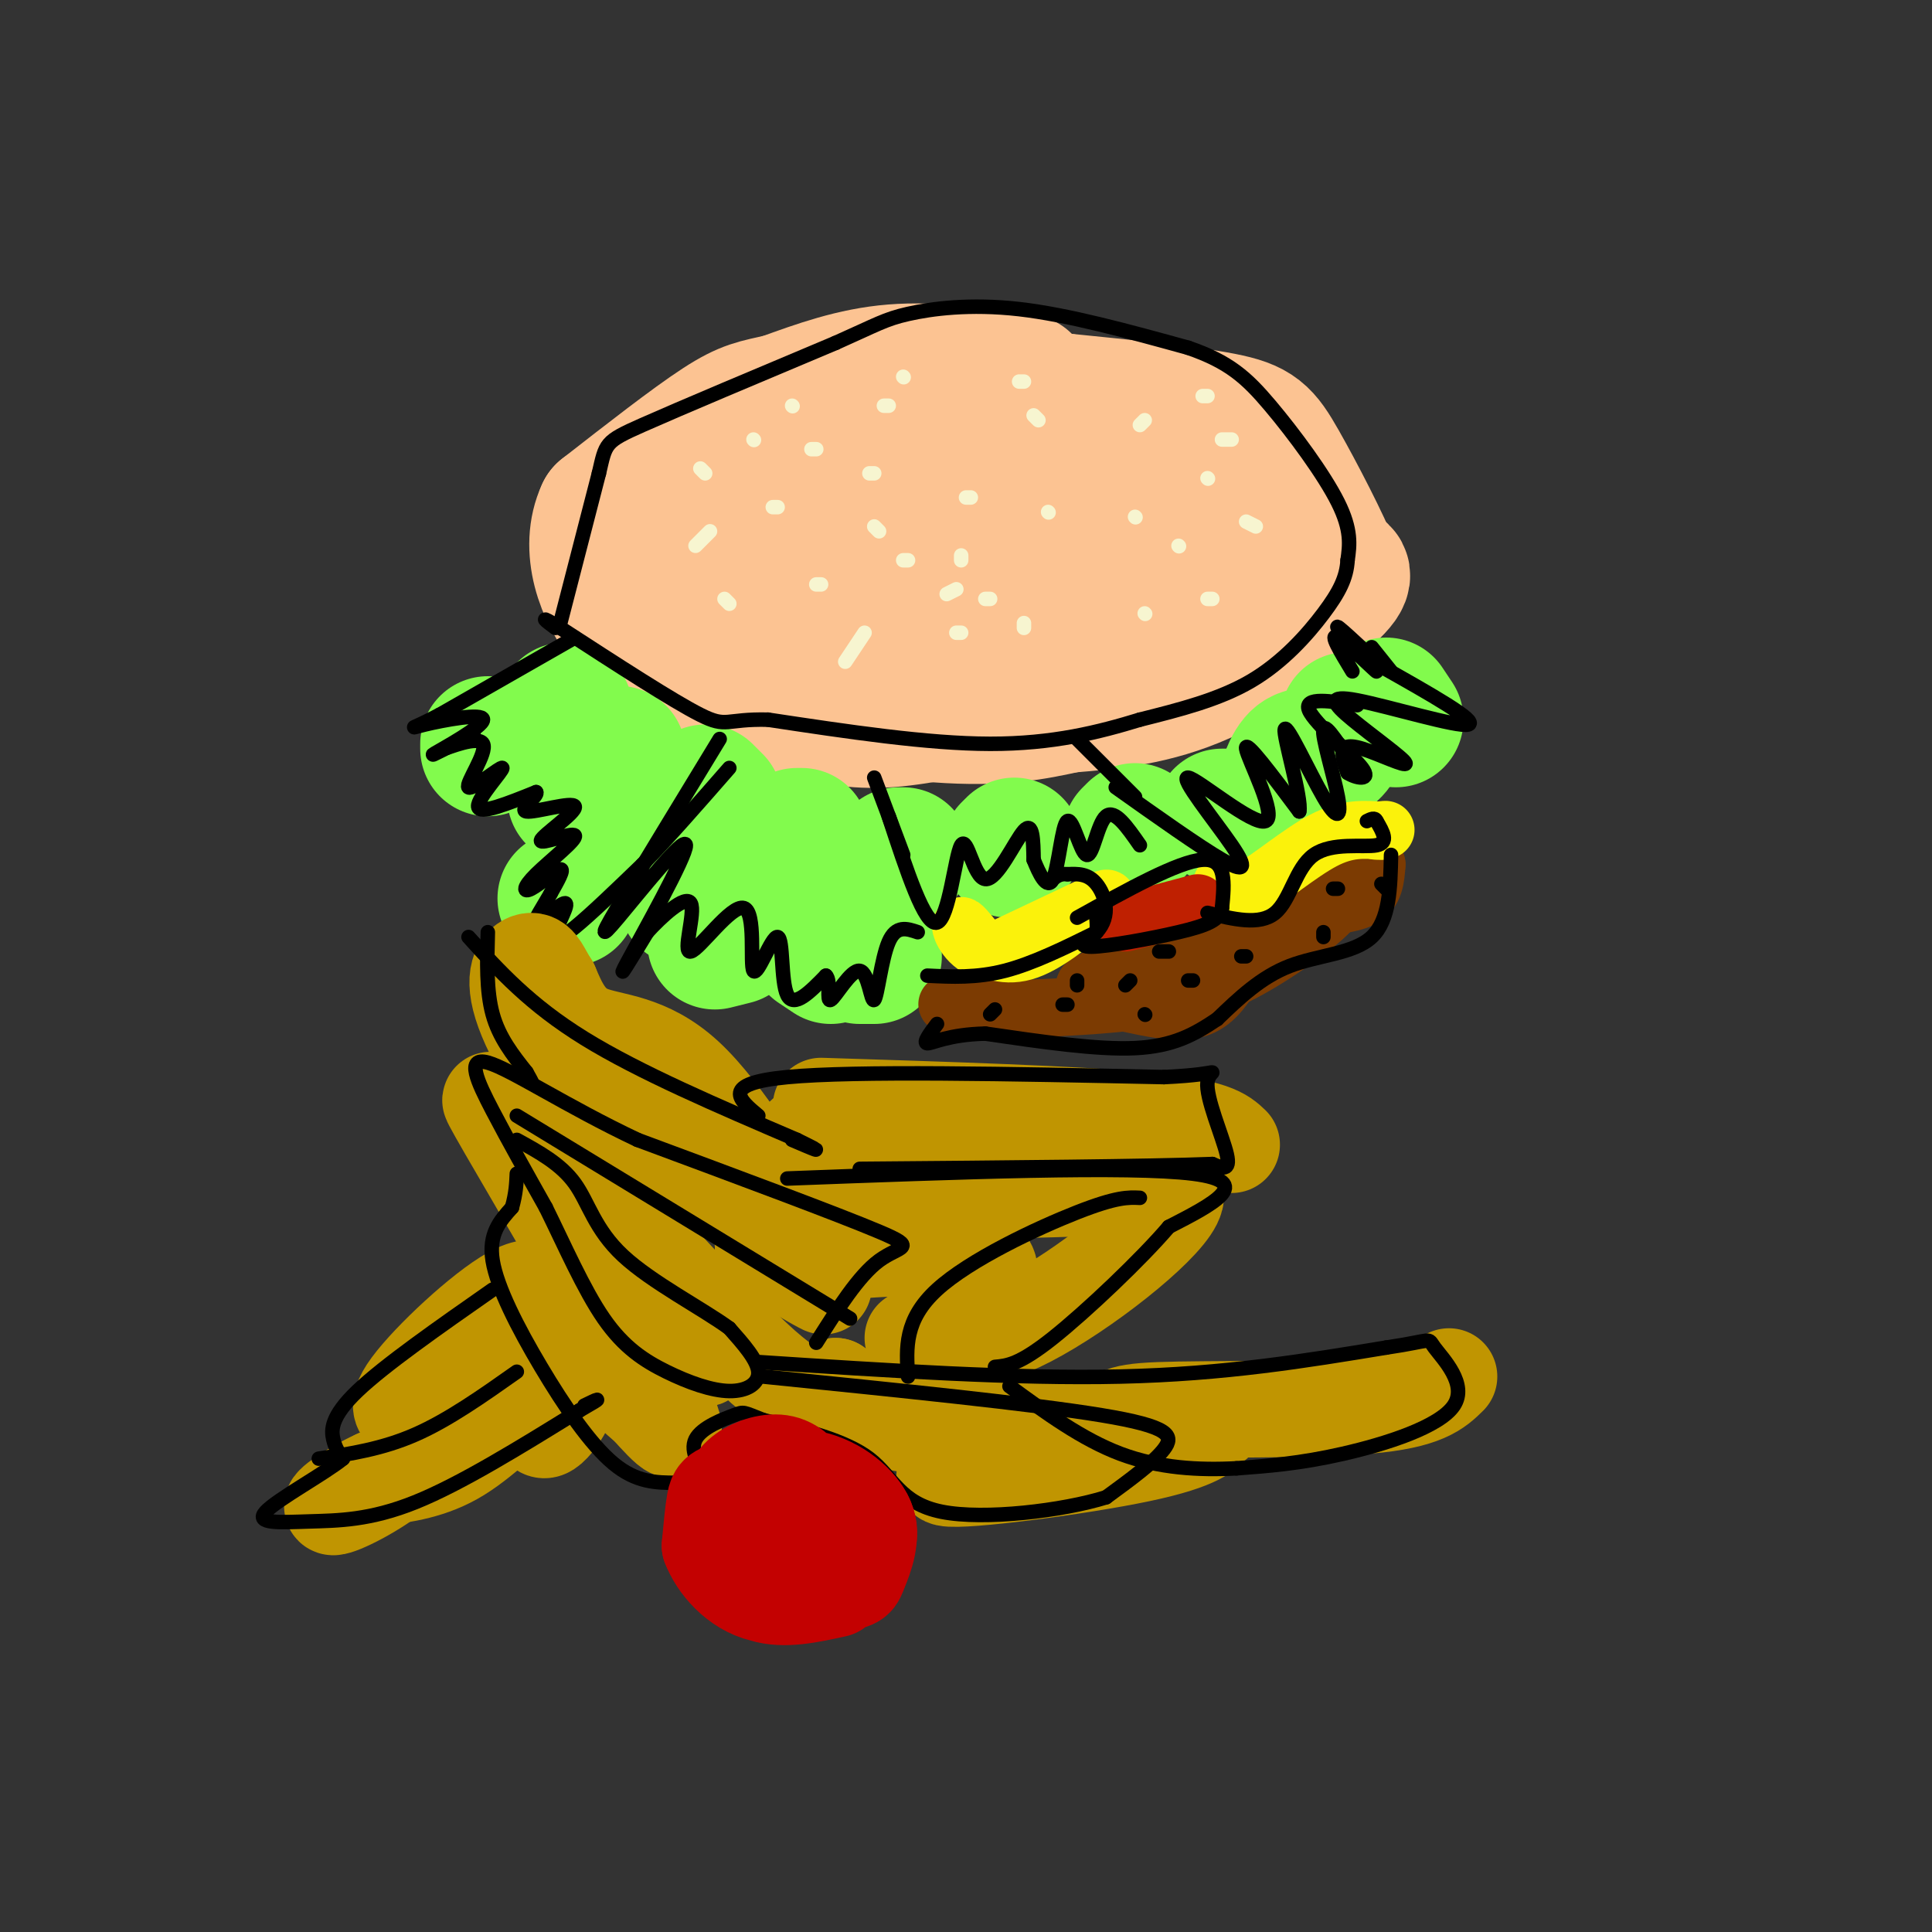 <svg viewBox='0 0 400 400' version='1.1' xmlns='http://www.w3.org/2000/svg' xmlns:xlink='http://www.w3.org/1999/xlink'><rect x="0" y="0" width="400" height="400" fill="#333333" stroke="none"/><g fill='none' stroke='#FCC392' stroke-width='28' stroke-linecap='round' stroke-linejoin='round'><path d='M212,79c-9.333,-1.333 -18.667,-2.667 -27,-2c-8.333,0.667 -15.667,3.333 -23,6'/><path d='M162,83c-5.400,1.244 -7.400,1.356 -13,5c-5.600,3.644 -14.800,10.822 -24,18'/><path d='M125,106c-3.467,7.422 -0.133,16.978 5,23c5.133,6.022 12.067,8.511 19,11'/><path d='M149,140c11.756,3.578 31.644,7.022 45,8c13.356,0.978 20.178,-0.511 27,-2'/><path d='M221,146c8.976,-0.714 17.917,-1.500 28,-6c10.083,-4.500 21.310,-12.714 26,-17c4.690,-4.286 2.845,-4.643 1,-5'/><path d='M276,118c-2.012,-5.262 -7.542,-15.917 -11,-22c-3.458,-6.083 -4.845,-7.595 -12,-9c-7.155,-1.405 -20.077,-2.702 -33,-4'/><path d='M220,83c-10.994,-0.052 -21.978,1.819 -32,5c-10.022,3.181 -19.081,7.671 -25,13c-5.919,5.329 -8.699,11.497 -9,15c-0.301,3.503 1.878,4.341 5,5c3.122,0.659 7.187,1.139 12,1c4.813,-0.139 10.375,-0.897 16,-3c5.625,-2.103 11.312,-5.552 17,-9'/><path d='M204,110c3.638,-1.695 4.233,-1.432 4,-3c-0.233,-1.568 -1.293,-4.967 -7,-6c-5.707,-1.033 -16.059,0.301 -24,1c-7.941,0.699 -13.470,0.763 -19,4c-5.530,3.237 -11.060,9.647 -13,13c-1.940,3.353 -0.288,3.650 2,5c2.288,1.350 5.213,3.754 10,5c4.787,1.246 11.436,1.335 23,-1c11.564,-2.335 28.045,-7.094 37,-11c8.955,-3.906 10.386,-6.958 12,-10c1.614,-3.042 3.410,-6.072 3,-8c-0.410,-1.928 -3.028,-2.754 -7,-3c-3.972,-0.246 -9.300,0.088 -16,2c-6.700,1.912 -14.771,5.404 -19,8c-4.229,2.596 -4.614,4.298 -5,6'/><path d='M185,112c-0.812,3.674 -0.340,9.859 1,13c1.340,3.141 3.550,3.239 6,4c2.450,0.761 5.141,2.185 10,3c4.859,0.815 11.885,1.020 22,-2c10.115,-3.020 23.318,-9.265 29,-14c5.682,-4.735 3.842,-7.959 2,-11c-1.842,-3.041 -3.687,-5.898 -10,-6c-6.313,-0.102 -17.095,2.552 -22,4c-4.905,1.448 -3.935,1.689 -5,5c-1.065,3.311 -4.165,9.692 -3,14c1.165,4.308 6.596,6.545 9,8c2.404,1.455 1.779,2.130 7,1c5.221,-1.130 16.286,-4.065 21,-8c4.714,-3.935 3.078,-8.869 2,-12c-1.078,-3.131 -1.598,-4.458 -3,-6c-1.402,-1.542 -3.686,-3.298 -9,-4c-5.314,-0.702 -13.657,-0.351 -22,0'/><path d='M220,101c-10.496,1.625 -25.736,5.687 -34,10c-8.264,4.313 -9.553,8.876 -10,12c-0.447,3.124 -0.054,4.810 2,8c2.054,3.190 5.767,7.886 13,9c7.233,1.114 17.986,-1.354 22,-1c4.014,0.354 1.290,3.530 -1,5c-2.290,1.470 -4.145,1.235 -6,1'/><path d='M206,145c-5.067,1.133 -14.733,3.467 -22,4c-7.267,0.533 -12.133,-0.733 -17,-2'/><path d='M167,147c-5.756,-0.533 -11.644,-0.867 -16,-3c-4.356,-2.133 -7.178,-6.067 -10,-10'/></g>
<g fill='none' stroke='#82FB4D' stroke-width='28' stroke-linecap='round' stroke-linejoin='round'><path d='M287,146c0.000,0.000 2.000,3.000 2,3'/><path d='M279,149c-1.111,3.044 -2.222,6.089 -4,7c-1.778,0.911 -4.222,-0.311 -6,1c-1.778,1.311 -2.889,5.156 -4,9'/><path d='M255,169c0.000,0.000 -2.000,0.000 -2,0'/><path d='M235,172c0.000,0.000 -1.000,1.000 -1,1'/><path d='M210,175c0.000,0.000 -1.000,1.000 -1,1'/><path d='M187,177c0.000,0.000 -1.000,0.000 -1,0'/><path d='M166,173c0.000,0.000 -1.000,0.000 -1,0'/><path d='M148,166c0.000,0.000 -2.000,-2.000 -2,-2'/><path d='M128,156c0.000,0.000 -1.000,0.000 -1,0'/><path d='M117,147c0.000,0.000 -1.000,1.000 -1,1'/><path d='M101,154c0.000,0.000 0.000,1.000 0,1'/><path d='M123,174c0.000,0.000 0.000,1.000 0,1'/><path d='M117,186c0.000,0.000 1.000,0.000 1,0'/><path d='M143,178c0.000,0.000 -1.000,8.000 -1,8'/><path d='M148,195c0.000,0.000 4.000,-1.000 4,-1'/><path d='M169,196c0.000,0.000 3.000,2.000 3,2'/><path d='M181,198c0.000,0.000 -3.000,0.000 -3,0'/><path d='M128,167c0.000,0.000 0.100,0.100 0.1,0.1'/><path d='M127,163c0.000,0.000 -8.000,2.000 -8,2'/></g>
<g fill='none' stroke='#7C3B02' stroke-width='12' stroke-linecap='round' stroke-linejoin='round'><path d='M256,194c-13.000,3.500 -26.000,7.000 -30,9c-4.000,2.000 1.000,2.500 6,3'/><path d='M232,206c6.800,-0.911 20.800,-4.689 23,-5c2.200,-0.311 -7.400,2.844 -17,6'/><path d='M238,207c-3.929,1.012 -5.250,0.542 -3,1c2.250,0.458 8.071,1.845 12,1c3.929,-0.845 5.964,-3.923 8,-7'/><path d='M255,202c1.357,-2.310 0.750,-4.583 2,-5c1.250,-0.417 4.357,1.024 7,0c2.643,-1.024 4.821,-4.512 7,-8'/><path d='M271,189c3.400,-1.600 8.400,-1.600 11,-3c2.600,-1.400 2.800,-4.200 3,-7'/><path d='M285,179c-3.356,1.133 -13.244,7.467 -16,10c-2.756,2.533 1.622,1.267 6,0'/><path d='M275,189c-2.444,2.667 -11.556,9.333 -19,13c-7.444,3.667 -13.222,4.333 -19,5'/><path d='M237,207c-7.833,1.167 -17.917,1.583 -28,2'/><path d='M209,209c-6.667,0.167 -9.333,-0.417 -12,-1'/><path d='M197,208c-1.833,-0.167 -0.417,-0.083 1,0'/></g>
<g fill='none' stroke='#FBF20B' stroke-width='12' stroke-linecap='round' stroke-linejoin='round'><path d='M225,188c0.000,0.000 -19.000,9.000 -19,9'/><path d='M206,197c-4.644,0.156 -6.756,-3.956 -7,-5c-0.244,-1.044 1.378,0.978 3,3'/><path d='M202,195c2.022,1.356 5.578,3.244 10,2c4.422,-1.244 9.711,-5.622 15,-10'/><path d='M227,187c2.833,-1.667 2.417,-0.833 2,0'/><path d='M253,183c1.133,1.489 2.267,2.978 6,1c3.733,-1.978 10.067,-7.422 15,-10c4.933,-2.578 8.467,-2.289 12,-2'/><path d='M286,172c1.833,-0.333 0.417,-0.167 -1,0'/></g>
<g fill='none' stroke='#BF2001' stroke-width='12' stroke-linecap='round' stroke-linejoin='round'><path d='M233,191c0.000,0.000 15.000,-4.000 15,-4'/></g>
<g fill='none' stroke='#000000' stroke-width='3' stroke-linecap='round' stroke-linejoin='round'><path d='M116,129c0.000,0.000 8.000,-31.000 8,-31'/><path d='M124,98c1.467,-6.289 1.133,-6.511 9,-10c7.867,-3.489 23.933,-10.244 40,-17'/><path d='M173,71c8.631,-3.833 10.208,-4.917 15,-6c4.792,-1.083 12.798,-2.167 23,-1c10.202,1.167 22.601,4.583 35,8'/><path d='M246,72c8.452,2.905 12.083,6.167 17,12c4.917,5.833 11.119,14.238 14,20c2.881,5.762 2.440,8.881 2,12'/><path d='M279,116c-0.202,3.607 -1.708,6.625 -5,11c-3.292,4.375 -8.369,10.107 -15,14c-6.631,3.893 -14.815,5.946 -23,8'/><path d='M236,149c-8.422,2.578 -17.978,5.022 -31,5c-13.022,-0.022 -29.511,-2.511 -46,-5'/><path d='M159,149c-8.978,-0.200 -8.422,1.800 -14,-1c-5.578,-2.800 -17.289,-10.400 -29,-18'/><path d='M116,130c-5.000,-3.000 -3.000,-1.500 -1,0'/><path d='M119,132c0.000,0.000 -28.000,16.000 -28,16'/><path d='M91,148c-5.923,3.113 -6.732,2.896 -3,2c3.732,-0.896 12.005,-2.472 12,-1c-0.005,1.472 -8.287,5.992 -10,7c-1.713,1.008 3.144,-1.496 8,-4'/><path d='M98,152c-0.695,0.295 -6.431,3.032 -6,3c0.431,-0.032 7.030,-2.835 8,-1c0.970,1.835 -3.688,8.306 -3,9c0.688,0.694 6.724,-4.390 7,-4c0.276,0.390 -5.207,6.254 -5,8c0.207,1.746 6.103,-0.627 12,-3'/><path d='M111,164c0.644,0.629 -3.747,3.701 -2,4c1.747,0.299 9.632,-2.174 10,-1c0.368,1.174 -6.782,5.995 -7,7c-0.218,1.005 6.494,-1.805 7,-1c0.506,0.805 -5.194,5.226 -8,8c-2.806,2.774 -2.717,3.901 -1,3c1.717,-0.901 5.062,-3.829 6,-4c0.938,-0.171 -0.531,2.414 -2,5'/><path d='M114,185c-1.391,2.466 -3.867,6.130 -3,6c0.867,-0.130 5.078,-4.056 6,-4c0.922,0.056 -1.444,4.092 -2,6c-0.556,1.908 0.698,1.688 4,-1c3.302,-2.688 8.651,-7.844 14,-13'/><path d='M133,179c5.333,-5.500 11.667,-12.750 18,-20'/><path d='M149,153c-7.813,12.839 -15.627,25.678 -20,33c-4.373,7.322 -5.306,9.128 -1,4c4.306,-5.128 13.852,-17.188 14,-15c0.148,2.188 -9.100,18.625 -12,24c-2.900,5.375 0.550,-0.313 4,-6'/><path d='M134,193c2.833,-3.109 7.916,-7.882 9,-6c1.084,1.882 -1.831,10.419 0,10c1.831,-0.419 8.408,-9.795 11,-9c2.592,0.795 1.200,11.759 2,13c0.800,1.241 3.792,-7.243 5,-7c1.208,0.243 0.631,9.212 2,12c1.369,2.788 4.685,-0.606 8,-4'/><path d='M171,202c1.141,1.025 -0.006,5.587 1,5c1.006,-0.587 4.167,-6.322 6,-6c1.833,0.322 2.340,6.702 3,6c0.660,-0.702 1.474,-8.486 3,-12c1.526,-3.514 3.763,-2.757 6,-2'/><path d='M184,169c3.751,11.411 7.502,22.823 10,22c2.498,-0.823 3.742,-13.880 5,-16c1.258,-2.120 2.531,6.699 5,7c2.469,0.301 6.134,-7.914 8,-10c1.866,-2.086 1.933,1.957 2,6'/><path d='M214,178c1.087,2.715 2.805,6.504 4,4c1.195,-2.504 1.867,-11.300 3,-12c1.133,-0.700 2.728,6.696 4,7c1.272,0.304 2.221,-6.485 4,-8c1.779,-1.515 4.390,2.242 7,6'/><path d='M231,163c8.656,6.144 17.311,12.288 22,15c4.689,2.712 5.411,1.992 2,-3c-3.411,-4.992 -10.956,-14.256 -9,-14c1.956,0.256 13.411,10.030 16,9c2.589,-1.030 -3.689,-12.866 -4,-15c-0.311,-2.134 5.344,5.433 11,13'/><path d='M269,168c0.604,-2.621 -3.385,-15.675 -3,-17c0.385,-1.325 5.144,9.078 8,14c2.856,4.922 3.807,4.364 3,0c-0.807,-4.364 -3.374,-12.532 -3,-14c0.374,-1.468 3.687,3.766 7,9'/><path d='M286,138c10.075,5.680 20.151,11.359 18,12c-2.151,0.641 -16.528,-3.757 -23,-5c-6.472,-1.243 -5.038,0.670 -1,4c4.038,3.330 10.680,8.078 11,9c0.320,0.922 -5.683,-1.983 -9,-3c-3.317,-1.017 -3.948,-0.148 -4,1c-0.052,1.148 0.474,2.574 1,4'/><path d='M279,160c1.607,1.095 5.125,1.833 3,-1c-2.125,-2.833 -9.893,-9.238 -11,-12c-1.107,-2.762 4.446,-1.881 10,-1'/><path d='M288,139c0.000,0.000 -4.000,-5.000 -4,-5'/><path d='M286,138c-4.964,-4.649 -9.929,-9.298 -9,-8c0.929,1.298 7.750,8.542 8,9c0.250,0.458 -6.071,-5.869 -8,-7c-1.929,-1.131 0.536,2.935 3,7'/><path d='M187,177c0.000,0.000 -6.000,-16.000 -6,-16'/><path d='M235,165c0.000,0.000 -12.000,-12.000 -12,-12'/><path d='M192,202c5.083,0.250 10.167,0.500 16,-1c5.833,-1.500 12.417,-4.750 19,-8'/><path d='M227,193c3.222,-3.378 1.778,-7.822 0,-10c-1.778,-2.178 -3.889,-2.089 -6,-2'/><path d='M221,181c-1.500,-0.167 -2.250,0.417 -3,1'/><path d='M223,190c10.500,-5.833 21.000,-11.667 26,-12c5.000,-0.333 4.500,4.833 4,10'/><path d='M253,188c-0.333,2.464 -3.167,3.625 -9,5c-5.833,1.375 -14.667,2.964 -18,3c-3.333,0.036 -1.167,-1.482 1,-3'/><path d='M227,193c0.167,-1.000 0.083,-2.000 0,-3'/><path d='M250,189c5.399,1.327 10.798,2.655 14,0c3.202,-2.655 4.208,-9.292 8,-12c3.792,-2.708 10.369,-1.488 13,-2c2.631,-0.512 1.315,-2.756 0,-5'/><path d='M285,170c-0.333,-0.833 -1.167,-0.417 -2,0'/><path d='M288,177c-0.133,6.756 -0.267,13.511 -4,17c-3.733,3.489 -11.067,3.711 -17,6c-5.933,2.289 -10.467,6.644 -15,11'/><path d='M252,211c-4.733,3.178 -9.067,5.622 -17,6c-7.933,0.378 -19.467,-1.311 -31,-3'/><path d='M204,214c-7.578,0.156 -11.022,2.044 -12,2c-0.978,-0.044 0.511,-2.022 2,-4'/><path d='M205,210c0.000,0.000 1.000,-1.000 1,-1'/><path d='M233,204c0.000,0.000 1.000,-1.000 1,-1'/><path d='M237,210c0.000,0.000 0.100,0.100 0.1,0.1'/><path d='M220,208c0.000,0.000 1.000,0.000 1,0'/><path d='M223,204c0.000,0.000 0.000,-1.000 0,-1'/><path d='M246,203c0.000,0.000 1.000,0.000 1,0'/><path d='M240,197c0.000,0.000 2.000,0.000 2,0'/><path d='M257,198c0.000,0.000 1.000,0.000 1,0'/><path d='M274,194c0.000,0.000 0.000,-1.000 0,-1'/><path d='M277,184c0.000,0.000 -1.000,0.000 -1,0'/><path d='M286,183c0.000,0.000 1.000,1.000 1,1'/></g>
<g fill='none' stroke='#F7F5D0' stroke-width='3' stroke-linecap='round' stroke-linejoin='round'><path d='M146,98c0.000,0.000 -1.000,-1.000 -1,-1'/><path d='M164,84c0.000,0.000 0.100,0.100 0.1,0.1'/><path d='M161,105c0.000,0.000 -1.000,0.000 -1,0'/><path d='M156,91c0.000,0.000 0.100,0.100 0.1,0.1'/><path d='M187,78c0.000,0.000 0.100,0.100 0.1,0.1'/><path d='M181,98c0.000,0.000 -1.000,0.000 -1,0'/><path d='M168,93c0.000,0.000 1.000,0.000 1,0'/><path d='M183,84c0.000,0.000 1.000,0.000 1,0'/><path d='M237,127c0.000,0.000 0.100,0.100 0.1,0.1'/><path d='M235,107c0.000,0.000 0.100,0.100 0.1,0.1'/><path d='M258,108c0.000,0.000 2.000,1.000 2,1'/><path d='M251,124c0.000,0.000 -1.000,0.000 -1,0'/><path d='M244,113c0.000,0.000 0.100,0.100 0.1,0.1'/><path d='M250,99c0.000,0.000 0.100,0.100 0.1,0.1'/><path d='M236,88c0.000,0.000 1.000,-1.000 1,-1'/><path d='M250,82c0.000,0.000 -1.000,0.000 -1,0'/><path d='M253,91c0.000,0.000 2.000,0.000 2,0'/><path d='M199,115c0.000,0.000 0.000,1.000 0,1'/><path d='M199,131c0.000,0.000 -1.000,0.000 -1,0'/><path d='M212,130c0.000,0.000 0.000,-1.000 0,-1'/><path d='M204,124c0.000,0.000 1.000,0.000 1,0'/><path d='M196,123c0.000,0.000 2.000,-1.000 2,-1'/><path d='M217,106c0.000,0.000 0.100,0.100 0.1,0.1'/><path d='M200,103c0.000,0.000 1.000,0.000 1,0'/><path d='M215,87c0.000,0.000 -1.000,-1.000 -1,-1'/><path d='M212,79c0.000,0.000 -1.000,0.000 -1,0'/><path d='M151,125c0.000,0.000 -1.000,-1.000 -1,-1'/><path d='M144,113c0.000,0.000 3.000,-3.000 3,-3'/><path d='M169,121c0.000,0.000 1.000,0.000 1,0'/><path d='M175,137c0.000,0.000 4.000,-6.000 4,-6'/><path d='M188,116c0.000,0.000 -1.000,0.000 -1,0'/><path d='M182,110c0.000,0.000 -1.000,-1.000 -1,-1'/></g>
<g fill='none' stroke='#C09501' stroke-width='20' stroke-linecap='round' stroke-linejoin='round'><path d='M116,235c6.044,13.222 12.089,26.444 18,35c5.911,8.556 11.689,12.444 12,11c0.311,-1.444 -4.844,-8.222 -10,-15'/><path d='M136,266c-5.536,-7.857 -14.375,-20.000 -10,-16c4.375,4.000 21.964,24.143 32,33c10.036,8.857 12.518,6.429 15,4'/><path d='M173,287c3.489,2.444 4.711,6.556 16,8c11.289,1.444 32.644,0.222 54,-1'/><path d='M243,294c10.338,-0.180 9.183,-0.131 8,1c-1.183,1.131 -2.396,3.343 -15,6c-12.604,2.657 -36.601,5.759 -40,5c-3.399,-0.759 13.801,-5.380 31,-10'/><path d='M227,296c5.381,-2.464 3.333,-3.625 13,-4c9.667,-0.375 31.048,0.036 43,-1c11.952,-1.036 14.476,-3.518 17,-6'/><path d='M189,277c6.400,0.911 12.800,1.822 24,-4c11.200,-5.822 27.200,-18.378 30,-24c2.800,-5.622 -7.600,-4.311 -18,-3'/><path d='M225,246c-8.502,-0.013 -20.756,1.455 -34,-2c-13.244,-3.455 -27.478,-11.833 -24,-8c3.478,3.833 24.667,19.878 33,25c8.333,5.122 3.809,-0.679 1,-3c-2.809,-2.321 -3.905,-1.160 -5,0'/><path d='M196,258c-4.854,0.133 -14.488,0.467 -20,1c-5.512,0.533 -6.900,1.267 -12,-6c-5.100,-7.267 -13.912,-22.533 -22,-30c-8.088,-7.467 -15.454,-7.133 -20,-9c-4.546,-1.867 -6.273,-5.933 -8,-10'/><path d='M114,204c-1.836,-2.855 -2.426,-4.991 -4,-5c-1.574,-0.009 -4.133,2.111 -2,9c2.133,6.889 8.959,18.547 18,26c9.041,7.453 20.297,10.701 26,14c5.703,3.299 5.851,6.650 6,10'/><path d='M158,258c3.733,3.422 10.067,6.978 12,8c1.933,1.022 -0.533,-0.489 -3,-2'/><path d='M170,229c26.417,0.833 52.833,1.667 67,3c14.167,1.333 16.083,3.167 18,5'/><path d='M107,236c-4.333,-6.778 -8.667,-13.556 -2,-2c6.667,11.556 24.333,41.444 31,54c6.667,12.556 2.333,7.778 -2,3'/><path d='M134,291c-3.546,-2.741 -11.412,-11.094 -16,-17c-4.588,-5.906 -5.900,-9.367 -12,-6c-6.100,3.367 -16.988,13.560 -21,19c-4.012,5.440 -1.146,6.126 3,5c4.146,-1.126 9.573,-4.063 15,-7'/><path d='M103,285c6.002,-1.870 13.506,-3.045 15,0c1.494,3.045 -3.022,10.311 -5,11c-1.978,0.689 -1.417,-5.199 -4,-5c-2.583,0.199 -8.309,6.485 -14,10c-5.691,3.515 -11.345,4.257 -17,5'/><path d='M78,306c-5.351,2.416 -10.229,5.957 -9,6c1.229,0.043 8.567,-3.411 14,-8c5.433,-4.589 8.963,-10.312 9,-12c0.037,-1.688 -3.418,0.661 -4,2c-0.582,1.339 1.709,1.670 4,2'/></g>
<g fill='none' stroke='#000000' stroke-width='3' stroke-linecap='round' stroke-linejoin='round'><path d='M101,193c-0.167,6.083 -0.333,12.167 1,17c1.333,4.833 4.167,8.417 7,12'/><path d='M109,222c1.333,2.333 1.167,2.167 1,2'/><path d='M97,194c6.333,7.000 12.667,14.000 24,21c11.333,7.000 27.667,14.000 44,21'/><path d='M165,236c7.167,3.500 3.083,1.750 -1,0'/><path d='M157,231c-4.000,-3.333 -8.000,-6.667 6,-8c14.000,-1.333 46.000,-0.667 78,0'/><path d='M241,223c13.833,-0.643 9.417,-2.250 9,1c-0.417,3.250 3.167,11.357 4,15c0.833,3.643 -1.083,2.821 -3,2'/><path d='M251,241c-12.667,0.500 -42.833,0.750 -73,1'/><path d='M163,244c35.417,-1.333 70.833,-2.667 84,-1c13.167,1.667 4.083,6.333 -5,11'/><path d='M242,254c-5.578,6.556 -17.022,17.444 -24,23c-6.978,5.556 -9.489,5.778 -12,6'/><path d='M188,285c-0.400,-5.889 -0.800,-11.778 6,-18c6.800,-6.222 20.800,-12.778 29,-16c8.200,-3.222 10.600,-3.111 13,-3'/><path d='M169,278c4.378,-6.933 8.756,-13.867 13,-17c4.244,-3.133 8.356,-2.467 0,-6c-8.356,-3.533 -29.178,-11.267 -50,-19'/><path d='M132,236c-14.679,-6.917 -26.375,-14.708 -31,-16c-4.625,-1.292 -2.179,3.917 1,10c3.179,6.083 7.089,13.042 11,20'/><path d='M113,250c3.811,7.710 7.839,16.986 12,23c4.161,6.014 8.456,8.767 13,11c4.544,2.233 9.339,3.947 13,4c3.661,0.053 6.189,-1.556 6,-4c-0.189,-2.444 -3.094,-5.722 -6,-9'/><path d='M151,275c-5.452,-4.000 -16.083,-9.500 -22,-15c-5.917,-5.500 -7.119,-11.000 -10,-15c-2.881,-4.000 -7.440,-6.500 -12,-9'/><path d='M107,231c0.000,0.000 69.000,42.000 69,42'/><path d='M157,282c26.667,1.750 53.333,3.500 75,3c21.667,-0.500 38.333,-3.250 55,-6'/><path d='M287,279c10.234,-1.506 8.321,-2.270 10,0c1.679,2.270 6.952,7.573 4,12c-2.952,4.427 -14.129,7.979 -23,10c-8.871,2.021 -15.435,2.510 -22,3'/><path d='M256,304c-7.733,0.422 -16.067,-0.022 -24,-3c-7.933,-2.978 -15.467,-8.489 -23,-14'/><path d='M158,285c27.844,2.822 55.689,5.644 70,8c14.311,2.356 15.089,4.244 13,7c-2.089,2.756 -7.044,6.378 -12,10'/><path d='M229,310c-8.917,2.786 -25.208,4.750 -34,3c-8.792,-1.750 -10.083,-7.214 -15,-11c-4.917,-3.786 -13.458,-5.893 -22,-8'/><path d='M158,294c-4.250,-1.655 -3.875,-1.792 -6,-1c-2.125,0.792 -6.750,2.512 -8,5c-1.250,2.488 0.875,5.744 3,9'/><path d='M140,307c-4.119,-0.018 -8.238,-0.036 -13,-4c-4.762,-3.964 -10.167,-11.875 -15,-20c-4.833,-8.125 -9.095,-16.464 -10,-22c-0.905,-5.536 1.548,-8.268 4,-11'/><path d='M106,250c0.833,-3.000 0.917,-5.000 1,-7'/><path d='M102,267c-11.222,7.844 -22.444,15.689 -28,21c-5.556,5.311 -5.444,8.089 -5,10c0.444,1.911 1.222,2.956 2,4'/><path d='M71,302c-3.617,2.986 -13.660,8.450 -16,11c-2.340,2.550 3.024,2.187 9,2c5.976,-0.187 12.565,-0.196 22,-4c9.435,-3.804 21.718,-11.402 34,-19'/><path d='M120,292c5.833,-3.333 3.417,-2.167 1,-1'/><path d='M66,302c6.583,-1.000 13.167,-2.000 20,-5c6.833,-3.000 13.917,-8.000 21,-13'/></g>
<g fill='none' stroke='#C30101' stroke-width='20' stroke-linecap='round' stroke-linejoin='round'><path d='M168,308c-1.728,-2.210 -3.455,-4.419 -6,-5c-2.545,-0.581 -5.906,0.467 -8,2c-2.094,1.533 -2.921,3.552 -3,6c-0.079,2.448 0.589,5.325 2,8c1.411,2.675 3.566,5.147 8,6c4.434,0.853 11.147,0.086 15,-2c3.853,-2.086 4.847,-5.490 3,-9c-1.847,-3.510 -6.536,-7.126 -12,-8c-5.464,-0.874 -11.702,0.996 -15,2c-3.298,1.004 -3.657,1.144 -4,3c-0.343,1.856 -0.672,5.428 -1,9'/><path d='M147,320c1.414,3.769 5.450,8.692 11,10c5.550,1.308 12.616,-0.997 16,-2c3.384,-1.003 3.087,-0.703 4,-3c0.913,-2.297 3.037,-7.191 1,-11c-2.037,-3.809 -8.237,-6.532 -14,-7c-5.763,-0.468 -11.091,1.318 -14,4c-2.909,2.682 -3.399,6.261 -2,10c1.399,3.739 4.685,7.640 9,9c4.315,1.360 9.657,0.180 15,-1'/></g>
</svg>